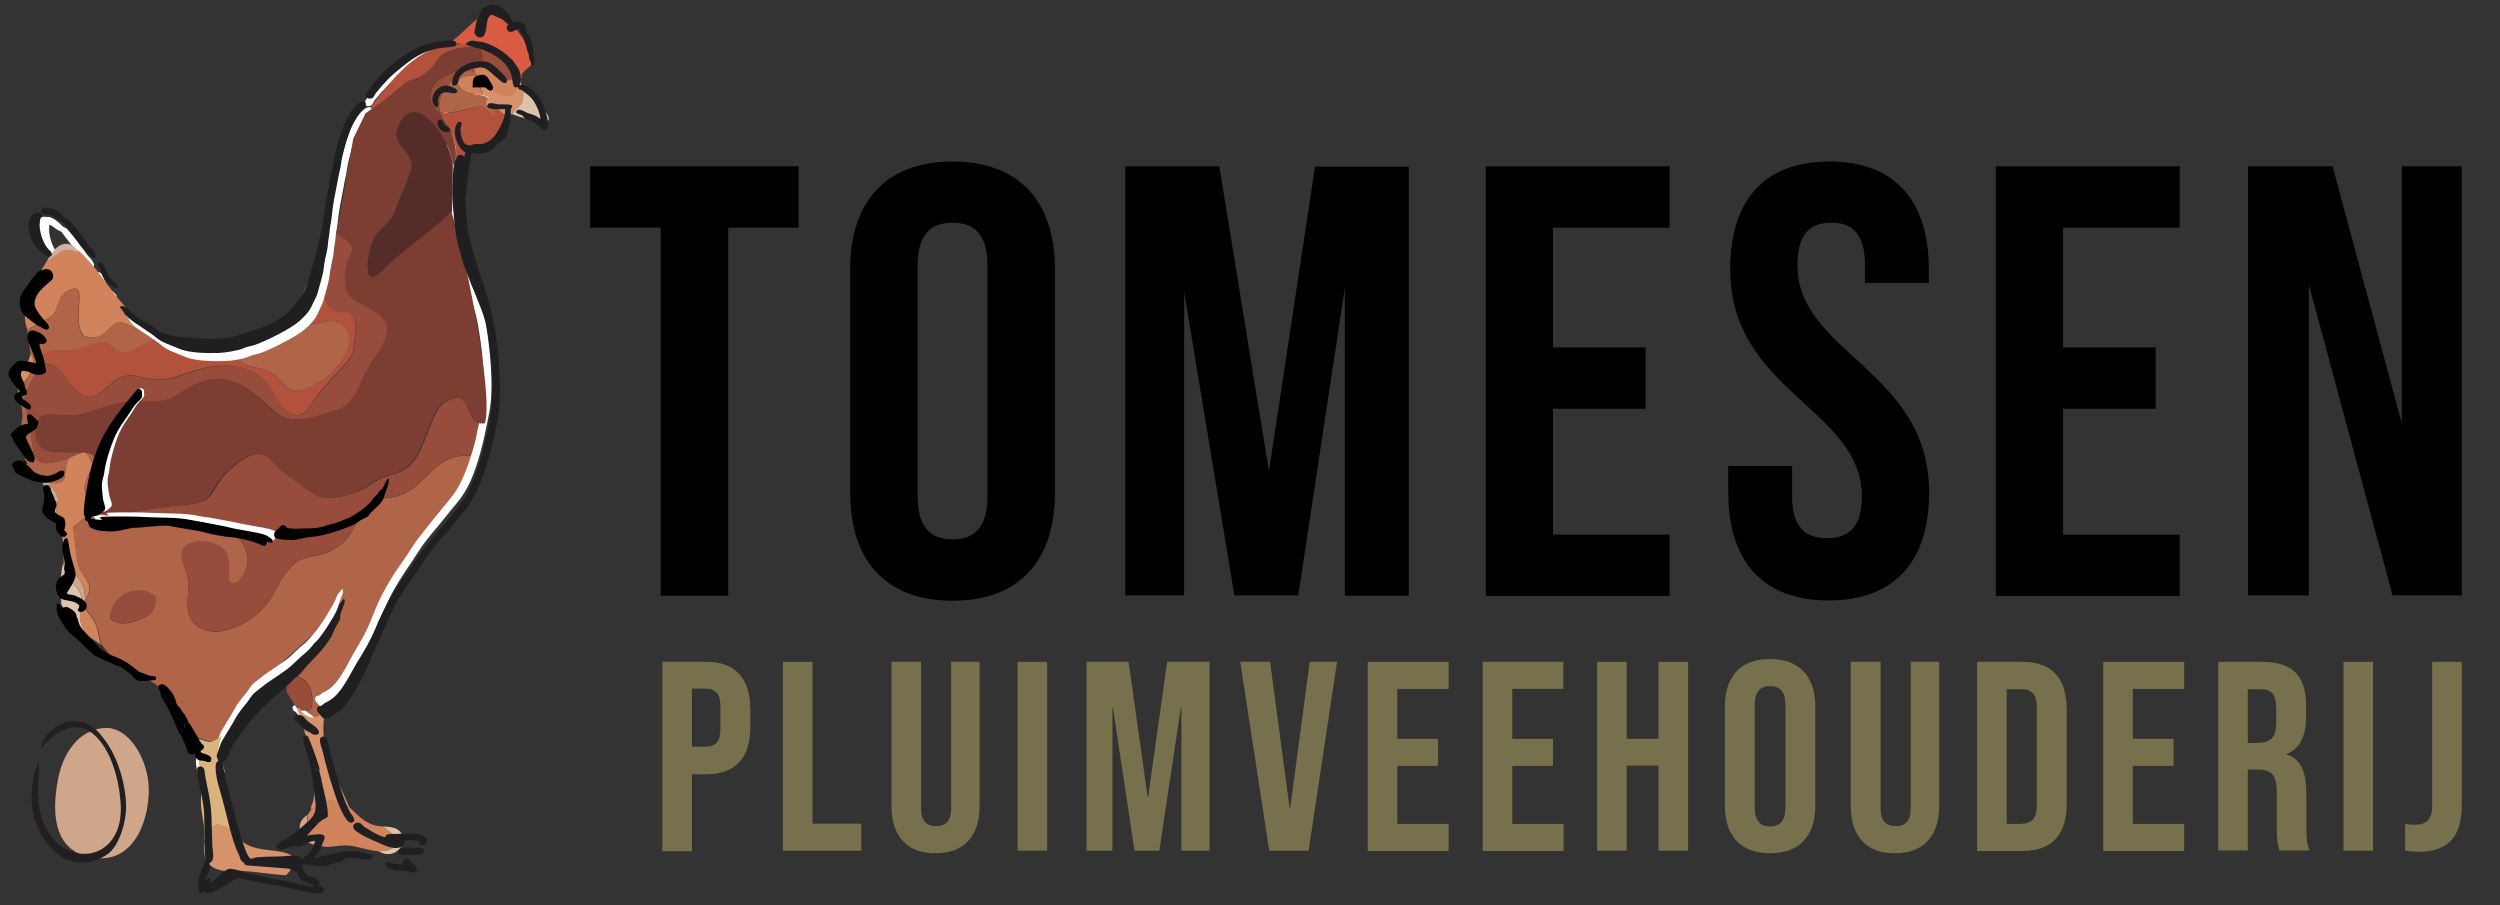 <?xml version="1.0" encoding="utf-8"?>
<!-- Generator: Adobe Illustrator 27.0.0, SVG Export Plug-In . SVG Version: 6.00 Build 0)  -->
<svg version="1.1" id="Layer_1" xmlns="http://www.w3.org/2000/svg" xmlns:xlink="http://www.w3.org/1999/xlink" x="0px" y="0px"
	 viewBox="0 0 896 324.5" style="enable-background:new 0 0 896 324.5;" xml:space="preserve">
<rect x="0" y="0" width="896" height="324.5" fill="#333333" stroke="none"/>
<style type="text/css">
	.st0{fill-rule:evenodd;clip-rule:evenodd;fill:#B06549;}
	.st1{fill-rule:evenodd;clip-rule:evenodd;fill:#984D3C;}
	.st2{fill-rule:evenodd;clip-rule:evenodd;fill:#FFFFFF;}
	.st3{fill-rule:evenodd;clip-rule:evenodd;fill:#B2523D;}
	.st4{fill-rule:evenodd;clip-rule:evenodd;fill:#562C2B;}
	.st5{fill-rule:evenodd;clip-rule:evenodd;fill:#D1835B;}
	.st6{fill-rule:evenodd;clip-rule:evenodd;fill:#D5926B;}
	.st7{fill-rule:evenodd;clip-rule:evenodd;fill:#DAB47C;}
	.st8{fill-rule:evenodd;clip-rule:evenodd;fill:#D85B42;}
	.st9{fill-rule:evenodd;clip-rule:evenodd;fill:#DDC3AE;}
	.st10{fill-rule:evenodd;clip-rule:evenodd;fill:#D0A68A;}
	.st11{fill-rule:evenodd;clip-rule:evenodd;fill:#CFB1A8;}
	.st12{fill-rule:evenodd;clip-rule:evenodd;fill:#7C3D32;}
	.st13{fill-rule:evenodd;clip-rule:evenodd;fill:#1F1F21;}
	.st14{fill-rule:evenodd;clip-rule:evenodd;}
	.st15{fill-rule:evenodd;clip-rule:evenodd;fill:#231F20;}
	.st16{fill:none;}
	.st17{enable-background:new    ;}
	.st18{fill:#76704C;}
</style>
<g>
	<path class="st0" d="M56,214.1c-0.8,3.1,0.1,5.7-5.7,7.9c-3.9,1.4-7.3,2.5-10.8-0.2C39.6,213.5,49.3,208.4,56,214.1L56,214.1z
		 M170.6,163.5c-15.1-1.8-16.4,9.7-26.8,13.9c-4.4,1.8-8.5,0.2-12.4,4.1c-3.9,3.8-3.7,8.9-8.5,13c-11.3,9.6-14.9-1.6-25.1,18.7
		c-4,8.1-19,17.4-27.2,11.1c-5-3.8-3-9.8-3-15c0-4.2-4.1-10-1.7-12.9c3-3.7,11.6-2.6,14.5,0.8c3,3.5,0.2,10.2,2.3,11.8
		c3.2,2.4,13.7-12.8-4.3-20.9c-12.6-5.6-20.1,0.1-34-3.7c-5.2,0.5-11.3,1-9.9-7c1.4-8.1,3-7-1-14.4l-3.1-1.2
		c4.2,6.7,3.1,3.6,0.6,10.1c-2.3,5.9,1.6,7.2,1.6,12.1l-6.4,5c0,0.5,1.7,13.7,1.9,14.1c1.8,4.1,6.3,6.3,2.5,11.8l0.1,1.1
		c0,3.8,1.6,3.5,3.4,7.1c1.3,2.5,1.4,5.1,2.3,7.9c7.1,9.6,11.6,8.4,19.5,14.4c7.8,5.9,9.2,12.1,14.8,18.9c5,1.5,4.3,2.4,9.1-0.8
		c1.5-3.6,3.7-8.4,7-12.5c5.5-6.8,30.2-26.4,35.8-34.6c3.7-1.6-16,28.9-16.5,26.1c5.4,0.6,6.8,7.3,5.3,12l-3.5,0.2
		c3.3,3.7,5.1,2.6,8.7,0.4c4.6-5,11.7-15.9,14.8-22c4.2-8.4,6.4-18.3,10.4-25.8C150,191.9,165,181.2,170.6,163.5L170.6,163.5z"/>
	<path class="st1" d="M174,151.7l-3.4,11.7c-15.1-1.8-16.4,9.7-26.8,13.9c-4.4,1.8-8.5,0.2-12.4,4.1c-3.9,3.8-3.7,8.9-8.5,13
		c-11.3,9.6-14.9-1.6-25.1,18.7c-4,8.1-19,17.4-27.2,11.1c-5-3.8-3-9.8-3-15c0-4.2-4.1-10-1.7-12.9c3-3.7,11.6-2.6,14.5,0.8
		c3,3.5,0.2,10.2,2.3,11.8c3.2,2.4,13.7-12.8-4.3-20.9c-12.6-5.6-20.1,0.1-34-3.7c5.3-1.5,15.4-2.8,21.2-3.3
		c12.9-1.1,8.9-4.9,16.1-11.9c5.2-5,11.7-10.1,17.3-2.4c1.1,1.6,14.3,11.1,15.3,11.3c5.4,1.4,14-1.1,18.4-4.2
		c7.8-5.6,11.9-2.1,17-10.6c3.6-5.9,5.4-16.5,10.1-19.2C170.3,137.8,165.5,153.1,174,151.7L174,151.7z"/>
	<path class="st2" d="M120.2,215c0.2-0.6,0.7-1.8,1-2.2c0.4-0.5,0.4-0.3,0.8-0.9c0.4-0.6,0.2-0.6,0.8-0.7c0.2,0.4,0.2,1,0,1.5
		c-0.3,1.2-1,2.5-1.3,3.6c-0.4,1.3,0.2,1.4-0.5,2.7c-0.5,0.9-1.9,3.2-2.2,4.2c-0.2,0.8-0.7,1.6-1.1,2.2c-2.4,3.8-5.6,7-8.9,10.3
		c-1.5,1.6-5,5.3-6.3,6.4l-6.8,5.9c-0.3,0.4-0.3,0.5-0.8,0.9c-0.9,0.7-1.6,1.3-2.4,2.2c-3.1,3.3-5.9,6.9-8.5,10.7
		c-3.5,5.1-2.1,6.5-4.8,8c0.6,2.9,0.3,3.1,1.3,6.8l-8.5,6c-0.4-2.2-2.2-8.7-1.7-10.7c0.5-0.5,1.3-0.8,2.1-0.1c0.5,0.4,0.5,1.1,0.6,2
		c0.2,1.7,0.5,2.8,0.8,4.4l5.6,4.8c-0.9-3.3-2.2-6.9-2.4-10.5c-0.2-3.4,0.8-2.6,0.9-3.3c-0.2-1.1-0.9-1-0.3-2.5
		c0.6-1.6,1-3.4,1.8-4.8l3.7-6.1c1.1-1.9,1.2-2.3,2.5-4.1c0.6-0.9,1.5-1.9,2.2-2.8c1.3-1.4,1.7-2.9,3.6-4.4l3.6-2.8
		c1.2-0.9,2.4-1.6,3.8-2.6c3.9-2.8,3.6-2.2,7.2-5.7c1-1,2.3-2.1,3.4-3c1.2-1.1,2.2-2.3,3.1-3.4C114.3,225.3,119.3,217.2,120.2,215
		L120.2,215z"/>
	<path class="st2" d="M178.3,34.3c0,1.2-0.3,0.3-0.4,1.3c-0.2,1,0.2,2.7-0.5,5.7c-1,4-0.3,3.7-3.3,6.3c-0.8,0.7-0.6-0.1-1.1,0.8
		c-1.1,1.8-2.3,2.5-4.7,2.9c-1.6,0.2-2,0.3-3.4-0.2c-0.2,0.2-0.5,0.3-0.7,0.4c0,1.4-0.4,2.4-0.6,3.8c-0.4,2.6-1.2,10-1.1,12.3
		c0.2,2.8,0.4,5.2,0.6,7.9c0.2,2.1,0.7,5.6,1.4,7.3c0.4,1,0.6,2.3,0.9,3.3c0.9,2.9,2.4,7.6,3.3,9.8c0.4,1.1,0.8,2.1,1.1,3.2
		c0.7,2.2,1.6,4.2,2.1,6.6c0.2,0.7,0.3,1,0.4,1.7c0.2,0.7,0.3,1.2,0.4,1.8c0.4,2.4,1.1,4.6,1.5,7c1.5,9.5,2.9,22.9,1.1,32
		c-1.1,5.5-1.8,9.3-3.3,14.6c-1.9,6.7-4.1,12.7-8.6,17.9c-2.6,3-5.2,6.6-7.9,9.6l-2.9,3.6c-1.6,2-4.6,6.9-6.2,9.2
		c-0.7,1-1.2,1.7-1.8,2.7c-2.7,4.2-4.3,6.8-6.3,11.4c-0.9,2.1-1.8,4.1-2.6,6.2c-1.7,4.3-3.5,8.1-5.2,12.6c-1.7,4.3-3.8,7.8-6.2,11.5
		c-0.5,0.8-1.2,1.8-1.8,2.5c-1.5,1.6-1.6,1.2-2.6,1.8c-0.4,0.3-0.6,0.6-1.2,0.9c-1.4,0.9-3.1,1.9-4.3,0.1c-0.7-1-1.7-1.4-1.4-2.7
		c0.2-0.8,0.6-0.6,1.3-0.8c0.5-0.2,0.8-0.6,1.3-1c0.6-0.3,0.9-0.4,1.4-0.7c4.5-2.4,7.7-10,10.1-14.1c2.3-3.8,4.4-7.4,6-11.6
		c2.7-7,5-11.4,9-17.5c1.2-1.8,2.3-3.2,3.6-5.2c0.5-0.8,1.1-1.7,1.7-2.6c0.7-1,1.1-1.8,1.8-2.7c3.5-4.6,7.9-10,11.7-14.6
		c1.4-1.7,2.4-3.1,3.6-5.2c2.6-4.8,4.5-10.9,5.9-16.2c0.4-1.4,0.4-2.5,0.8-3.9c1.6-7.3,1.9-8.1,2.1-15.9c0.2-5.8-0.3-7.4-0.6-12.1
		l-0.5-3.9c-1.6-10.7-2.1-11.6-5.7-20.2c-2-4.6-4.1-9.3-5.5-14.1c-1.8-6.1-1.7-5.5-2.6-12.5c-0.9-6.8-1.1-9.2-0.8-16.2
		c0.1-3.2,0.3-5,1.8-7.2c1.4-0.2,1.3-0.1,2.2,0.5l0.4-1.5c-0.6-0.3-1.1-0.8-1.5-1.2c-0.1-0.1-0.2-0.2-0.2-0.3
		c-0.2-0.2-0.4-0.5-0.5-0.7c-0.6-0.8-1-1.9-1.3-3c-0.3-1-0.4-2.6-0.2-3.8c0.1-0.4,0.5-1.2,0.7-1.5c0.4-0.5,0.8-0.6,1.4-0.2
		c0.5,0.7-0.6,1.5,0,4.3c0.2,1,1,3.2,1.8,3.5c0.2,0.1,0.2,0.1,0.4,0.2c1.7,0.4,1.6,0.2,2.1-0.1c0.8-0.4,2,0,3.1-0.2
		c3.9-0.7,5.5-3.7,6.9-6.8c0.6-1.3,1.5-3.9,1.3-5.7c-0.9-0.1-5,0.5-6.4-0.8c0.2-2.1,1.9-1.2,4.1-0.9C174.8,34,177.6,33.7,178.3,34.3
		L178.3,34.3z"/>
	<path class="st2" d="M162.8,19.2c-3,0.8-5.6,0.2-10.1,1.9c-4.4,1.6-7.8,4.5-11.3,7.4c-2.4,2-3,2.8-4.8,4.7l-2.1,2.5
		c-1.2,1.5-0.9,2.5-2.8,2.3c-0.6,0-1.1-0.6-1-1.2c0-0.5,2-3.4,2.4-3.9c1.1-1.4,2-2.2,3-3.3c0.4-0.4,0.4-0.4,0.7-0.8
		c0.4-0.5,0.4-0.5,0.8-0.9c4.1-3.6,8.1-6.7,13.3-8.9c2.5-1,7.6-1.9,10.7-1.8c0.3,0,1.1,0.4,1.2,0.5C163.2,18.3,163,18.5,162.8,19.2
		L162.8,19.2z"/>
	<path class="st2" d="M16.1,77.7c1.9,0.1,2.7,0.3,4.1,1.4c1.5,1.1,2.1,2,2.5,2.2c1.7,0.9,0.8,0.2,2.5,2.1c1.8,2,3.5,4.3,5.1,6.5
		c0.4,0.6,0.4,0.8,0.9,1.4c0.7,0.8,1.5,1.6,2.1,2.5c0.9,1.5,0.3,2.8-1.2,1.5c-0.9-0.8-1.7-1.4-2.4-2.3c-0.7-0.8-1.5-1.5-2.1-2.5
		c-0.4-0.6-0.5-0.8-1-1.4l-3-3.9c-3.2-4.1,0-0.8-3.7-3.3c-0.5-0.3-0.8-0.6-1.4-1c-1.4-0.8-2.7-0.5-3.8-1
		C13.6,79.3,14.2,77.5,16.1,77.7L16.1,77.7z"/>
	<path class="st2" d="M18.4,78.5c-0.5,1.8-0.8,1.3-0.8,4.1c0.1,2.8,1.6,7.2,3.7,8.8c1.3,1.1,0.9,3.7-2.6,0.9
		c-0.5-0.4-0.8-0.8-1.2-1.1c-0.5-0.5-0.7-0.6-1.2-1.2c-0.3-0.3-0.6-0.9-0.9-1.4c-0.4-0.5-0.6-1-0.9-1.6c-0.9-1.8-1.4-6.2,0.1-8
		c0.4-0.5,1.7-1.3,2.5-1.2C17.9,77.7,18.2,78.1,18.4,78.5L18.4,78.5z"/>
	<path class="st2" d="M105,254.3c-0.6-1.6,0.8-1.7,2-1.5c1.3,0.2,1.6,0.9,2.2,1.6c1.3,1.4,3.4,2.2,4.4,3.8c0.9,1.5-0.8,1.9-1.9,1.5
		c-0.5-0.2-0.6-0.4-1.3-0.8c-1.5-0.6-2.6-1.3-3.5-2.6c-0.3-0.5-0.5-0.7-0.9-1.1C105.4,254.7,105.2,254.9,105,254.3L105,254.3z"/>
	<path class="st2" d="M34.6,97.5c3-0.3,2.1,3.7,5.3,6.6c0.4,0.3,2.2,1.6,1.9,2.2c-0.4,0.7-2.5-0.6-2.8-0.8c-1.8-1-2.9-3-3.4-4.9
		C34.9,97.9,34.2,99.1,34.6,97.5L34.6,97.5z"/>
	<path class="st1" d="M33.4,163l-3.1-1.2l-5.7,2.5c-13.7,4.4-12.2,0.4-13.8-10.9c-0.5-3.3-2.6-8.1-2-10.9c0.5-2.5,3.3-7.2,4.4-10.3
		c8.4-5.8,9.4,6,17,9.6c6.6,3.1,9.6-9.3,19.2-6.9c12.5,3.1,13.1-0.6,24.7-3.1c8.1-1.7,18.3-0.5,22.8,7.3c3.6,6.1,9.4,15.3,15.2,5.3
		c4-6.9,13.9-14.2,14.6-18.9c2.6-18.7-2.4-10.8-7.8-14.9c-5.5-4.2-2.3-22.5-2.2-29.2c19,6.6,5.1,8.9,7.8,22.4
		c1.5,7.1,19.7,6.7,13.3,19.6c-2.5,4.9-5.3,7-7.8,13.3c-1.6,3.9-3.7,8.7-8.1,10.1c-7.9,2.5-16.6,6.6-23.7,0.4
		c-8.7-7.6-15.8-15.3-28.9-8.8c-5.5,2.7-6.5,5.4-13.3,5.6c-7.3,0.2-8.6-0.7-16.1,1.4c-5.6,1.6-9.6,3.8-15.6,3.6
		c-4.1-0.1-9.7-1.8-10.7,3.2C10.4,166.7,25.9,160,33.4,163L33.4,163z"/>
	<path class="st3" d="M116.6,81.3c-0.1,6.7-3.3,25,2.2,29.2c5.3,4.1,10.4-3.8,7.8,14.9c-0.7,4.6-10.6,11.9-14.6,18.9
		c-5.8,10.1-11.6,0.9-15.2-5.3c-4.5-7.7-14.8-9-22.8-7.3c-11.6,2.4-12.2,6.2-24.7,3.1c-9.6-2.4-12.6,10.1-19.2,6.9
		c-7.6-3.6-8.5-15.4-17-9.6c1.2-4.7,1.7-6.7,7.2-6.6c9,0.1,6.2-0.4,13.4-2.4c7.7-2.2,5.4,3.4,11.5,3.1c2.3-0.1,6.7-3.8,10.6-5
		l15.7,1.2c5.7,0.9,7.9,0.7,12.1,4.9c4.7,4.8,5.5,3.5,11.3,5.2c8.2,2.5,6.4,13.1,20.6,3.8c6.3-4.1,15.1-15.3,6-20.7
		c-5.1-3-19,7.6-14.7-6.2c0.4-2.1,5-10.4,6.3-14.7c1.9-6.4,2.2-13,3.7-18.1L116.6,81.3L116.6,81.3z"/>
	<path class="st4" d="M162.3,59.5L162,76.1c-7.9,7.3-17.4,13.4-24.7,20.9c-6.9,6.9-5.5-3.3-4.6-7.2c2.1-8.9,7-7.7,9.2-14.4
		c1.1-3.3,5.9-13.8,5.9-15.6c-0.1-6.1-7.4-7.4-5.1-13.7C147.9,30.8,161.6,49.5,162.3,59.5L162.3,59.5z"/>
	<path class="st0" d="M71.6,122.4c4.4-2.5,14,1,21.2-2.4c6.8-3.2,9-7.6,14-10.6c-4.2,13.8,9.6,3.2,14.7,6.2c9.1,5.4,0.3,16.5-6,20.7
		c-14.2,9.3-12.4-1.4-20.6-3.8c-5.8-1.8-6.6-0.4-11.3-5.2C79.5,123.1,77.3,123.3,71.6,122.4L71.6,122.4z"/>
	<path class="st5" d="M28.3,89.9c5.2,4.9,8.4,9.7,12.7,15.4c4.5,5.9,10,10.4,13.6,15c-4.7-1-9.5-5.5-12.4-4.6c-3.9,1.1-4.5,7-12,4.7
		c-5.4-5.8,2.6-20.5-5.9-16.2c-3.6,1.8-3.1,6.2-5.4,8.7c-1,1.1-7.2,4-9.1,5.3C6.6,109.8,13,99.9,17.1,93
		C21.9,90,21.8,87.7,28.3,89.9L28.3,89.9z"/>
	<path class="st0" d="M54.6,120.3c2.1-0.1,0.8-0.3,1.3,1c-3.9,1.2-8.2,4.9-10.6,5c-6.1,0.3-3.8-5.2-11.5-3.1
		c-7.3,2-4.5,2.5-13.4,2.4c-5.5,0-6,2-7.2,6.6c-1.1,3.1-3.9,7.8-4.4,10.3c-0.6,2.8,1.6,7.6,2,10.9c1.6,11.2,0.2,15.3,13.8,10.9
		c-3,5.8,1.4,9.5-7.1,9l-2.8-1c-6.2-4.4-5.8-8-7.2-15.1c-0.7-3.7,0.7-5.7,0.5-9.1c-0.2-2.9-1.3-6-1.8-8.9c3.4-2.7,7.7-8,4.8-12.3
		l-1.3-8.7c2-1.2,8.2-4.2,9.1-5.3c2.3-2.5,1.8-6.9,5.4-8.7c8.5-4.3,0.4,10.4,5.9,16.2c7.5,2.3,8.1-3.6,12-4.7
		C45.1,114.8,49.9,119.3,54.6,120.3L54.6,120.3z"/>
	<path class="st3" d="M171.9,18.4c-6.8-2-10.8-0.7-15.4,4.5c-6.5,7.2-7.1,3.5-12.4,8.2c-4,3.5-5.5,6.9-10.4,10.1
		c-2.9,1.9-4.3,1.7-7,3.1c-2.4,1.2-0.6,3.7-2.6,5.3c11.5-13.4,21.5-33.2,39.1-33.6C168,15.1,168.6,14,171.9,18.4L171.9,18.4z"/>
	<path class="st5" d="M125.1,289.2c3.9,3.7,6.6,7,12.6,7c1.7,1.9,4.3,2.6,4.2,5.2c-0.1,3.4-3.6,3.6-6.1,3.7c-3.1-0.2-6-1.2-9-1.8
		c-4.6-0.8-6,0.3-10.1,0.2l-2.7-0.4c-3.7-5.5-4.4-3.1-3.7-11.1l1.2-1.8C116.6,286.3,119.3,285.6,125.1,289.2L125.1,289.2z"/>
	<path class="st6" d="M83.1,297.3c3.7,5.6,6.9,6.7,13.5,7.4c7.3,0.8,12.7,2.1,5.9,9c-7.9-0.5-13.6-2-21.7-1.5
		c-6.9-0.9-8.3-4.5-7.4-11.2C76.2,295.8,76.7,293.6,83.1,297.3L83.1,297.3z"/>
	<path class="st5" d="M30.5,214.9c-0.1-3.3-0.3-5.2-2.6-7.7c-2.2-2.3-2.8-4.4-5.1-5.5c-0.1-10.2,0-7.3-2.8-16.1
		c0.2-7.5,2.7-6-2.4-12.4c8.4,0.5,4.1-3.2,7.1-9l5.7-2.5c4.2,6.7,3.1,3.6,0.6,10.1c-2.3,5.9,1.6,7.2,1.6,12.1l-6.4,5
		c0,0.5,1.7,13.7,1.9,14.1C29.8,207.2,34.3,209.4,30.5,214.9L30.5,214.9z"/>
	<path class="st7" d="M80.8,283.4l2.2,14c-6.3-3.7-6.9-1.6-9.8,3.8c0.6-6.9-1.9-10.1-1-17.1l0-2.3l-1.8-17.3c5,1.5,4.3,2.4,9.1-0.8
		C77.2,269.7,78,277.5,80.8,283.4L80.8,283.4z"/>
	<path class="st8" d="M190.2,23.6c-7.8,5.7,1.8,4.1-6.1,4.1c2.9-7.2-16.3-13.4-23.6-12c5.8-3.1,12.8-14.2,18.2-10.9
		C184,7.9,191.6,17.5,190.2,23.6L190.2,23.6z"/>
	<path class="st6" d="M107.8,254.7c3.3,3.7,5.1,2.6,8.7,0.4c-2.7,12.8,4,23,8.7,34.2c-5.8-3.6-8.4-2.9-13.7,0.9l0-1.2
		c3.8-6.7-2.2-28.1-5.2-35.3C107.8,254.3,106.9,253.1,107.8,254.7L107.8,254.7z"/>
	<path class="st3" d="M182.4,40.5l-1.2,4.2c-1.8,5.2-13.3,9.6-17.9,13.6c1-6.2-1.6-12.4-5.4-17.3l-0.3-0.6c3,0.6,8.1-0.7,11.1-1.5
		C174.8,37.2,178.1,37.4,182.4,40.5L182.4,40.5z"/>
	<path class="st0" d="M173.1,27.2c-4,0.3-7.1-1-9.2,2.2c1,3.8,5.7,4.3,9.4,4.9c3.3,1.2,3.9,4.1,4.2,7.4c-4.3-3.1-2.8-4.5-8.8-2.9
		c-3.1,0.8-8.1,2.1-11.1,1.5c-0.9-5.8,1.5-7.3,4.4-11.9C164.5,24.3,169.7,24.7,173.1,27.2L173.1,27.2z"/>
	<path class="st1" d="M50.3,221.9c-3.9,1.4-7.3,2.5-10.8-0.2c0-8.2,9.7-13.4,16.5-7.7C55.2,217.2,56.1,219.8,50.3,221.9L50.3,221.9z
		"/>
	<path class="st6" d="M187.6,32.7c-0.1,5.7-1.1,4.5-4.1,8.2c-4.9,1-2.4-2.2-9.2-3.2c-0.3-3.3,2.4-2.2-0.9-3.5
		c-1.8-4.2-2.3-2.7,0.3-6.3c1.1,2.8,11.6,9.9,12.3-0.5L187.6,32.7L187.6,32.7z"/>
	<path class="st9" d="M29.4,216.1c-1,6.3-1.2,5.2,1,11c-3.4-1.2-7.6-5.4-8.2-9c-0.6-3.4-0.7-13.5,0.5-16.4
		C23.5,210.2,29.2,208.5,29.4,216.1L29.4,216.1z"/>
	<path class="st1" d="M107.8,254.7c-0.9-1.6,0.1-0.4-1.5-1l-3.6-5.7c-0.1-3.2,0.2-4.2,3.3-5.4c5.4,0.6,6.8,7.3,5.3,12L107.8,254.7
		L107.8,254.7z"/>
	<path class="st1" d="M183.2,29.2l-10-2c-3.5-2.5-8.6-2.9-11.2,1.2c-2.9,4.6-5.3,6.1-4.4,11.9l0.3,0.6c-6-3.8-4-11.2,1-13.4
		c2.7-1.2,5.2-2.6,8.1-2.7c4.3-0.2,3.6-3.2,4-8.2C178.1,18.3,186.1,26.3,183.2,29.2L183.2,29.2z"/>
	<path class="st5" d="M36.2,231.1l-5.8-4c-2.3-5.8-2.1-4.7-1-11h1.2c0,3.8,1.6,3.5,3.4,7.1C35.2,225.7,35.3,228.2,36.2,231.1
		L36.2,231.1z"/>
	<path class="st5" d="M173.3,34.3c-3.7-0.6-8.4-1.1-9.4-4.9c2.2-3.2,5.3-1.9,9.2-2.2l0.1-0.1c1,0.2,0.7-0.1,0.4,0.9
		C171,31.6,171.6,30.1,173.3,34.3L173.3,34.3z"/>
	<path class="st5" d="M185.9,27.6c-0.2,14.5-15,2.6-16.5-4.1c7.9,0,10.3,9.7,16.9,2.9L185.9,27.6L185.9,27.6z"/>
	<path class="st10" d="M17.6,173.2c5.1,6.4,2.6,4.9,2.4,12.4c-2.3-1.9-2.6-2.9-3-5.9c-0.5-4.5-0.4-3.6-2.2-7.6L17.6,173.2
		L17.6,173.2z"/>
	<path class="st9" d="M135.7,305.1c2.6-0.1,6.1-0.3,6.1-3.7c0.1-2.6-2.5-3.3-4.2-5.2c4.2,0.3,6.3,0.8,7.2,5.2
		C143.4,305.4,139.8,307.5,135.7,305.1L135.7,305.1z"/>
	<path class="st10" d="M30.5,214.9l0.1,1.1h-1.2c-0.2-7.5-6-5.9-6.6-14.4c2.3,1.2,2.9,3.3,5.1,5.5C30.2,209.7,30.3,211.6,30.5,214.9
		L30.5,214.9z"/>
	<path class="st6" d="M6.2,139.1c0-6.3,3.3-6.3,4.8-12.3C13.9,131.1,9.6,136.4,6.2,139.1L6.2,139.1z"/>
	<path class="st10" d="M113.9,303.1c-2.7-0.6-4.3-1.5-6.2-3.5c-0.7-3.6-0.5-5.5,2.5-7.6C109.4,300,110.2,297.7,113.9,303.1
		L113.9,303.1z"/>
	<path class="st11" d="M28.3,90.4c-6.6-2.2-6.4,0.1-11.3,3.1C19.1,88.4,24.2,84.3,28.3,90.4L28.3,90.4z"/>
	<path class="st9" d="M183.5,40.9c3-3.8,4-2.5,4.1-8.2C202.4,44.6,197.8,46.1,183.5,40.9L183.5,40.9z"/>
	<path class="st2" d="M45.7,112.6c2,0.1,2.7,1.6,4.1,2.7c0.4,0.3,0.7,0.7,1.3,1.1c2.4,1.6,4.5,2.5,7,4.4c0.5,0.3,0.7,0.8,1.2,1.1
		L63,123c4.1,1.4,19.4,1.8,23.4,0.4c6.9-2.3,15.5-4.2,20.4-10.3c1.7-2.1,3-3.4,4.4-6c1.2-2.2,2.6-8.7,3.8-12.3
		c0.5-1.6,0.7-2.7,1.1-4.5c0.6-2.9,1.4-5.7,1.9-8.9c0.5-3.2,0.6-6.2,1.4-9.3c0.3-1.3,0.6-3.2,0.8-4.6c0.3-1.7,0.6-3,1-4.7
		c0.3-1.4,0.5-3,0.8-4.6c1.2-5.6,4.4-16.9,9.4-19.6c0.7-0.4,1.7-0.3,1.8,0.6c0.2,1.7-0.8,1.3-2.2,3.2c-3.1,4-4.9,10.5-6.1,15.4
		c-0.4,1.5-0.5,3-0.8,4.6c-0.3,1.4-0.7,2.9-0.9,4.4c-1.1,5.8-1.7,8.2-2.3,14.1c-0.2,1.7-0.6,3.1-0.7,4.8c-0.1,1.7-0.5,2.7-0.6,4.6
		c-0.1,1.6-0.6,3.2-0.9,4.8c-0.3,1.5-0.5,2.9-0.7,4.6c-0.1,0.9-1.9,7.5-2.2,8.4c-0.4,1.2-1.2,2.6-1.7,3.8c-1.2,2.7-2.4,3.9-4.6,5.9
		c-3.1,2.8-12.3,7.4-16.6,8.9c-0.8,0.2-1.3,0.3-2.1,0.5c-0.4,0.1-1.4,0.5-1.9,0.7c-1.9,0.8-6.1,1.5-8.4,1.5
		c-3.7,0.1-10.5,0.1-14.1-1.5c-2.8-1.2-6.6-2.3-8.8-4.4c-0.4-0.4-1-0.8-1.5-1.1c-1.5-1-3.5-2.5-4.7-3.2c-0.6-0.4-1-0.6-1.6-1.1
		c-1-0.7-2.1-1.6-2.8-2.4c-0.5-0.6-0.5-0.9-1-1.6C45.6,113.8,44.5,112.5,45.7,112.6L45.7,112.6z"/>
	<path class="st12" d="M172.3,17l0.6,3.4c-0.4,5-1.6,4.1-6,4.3c-2.9,0.2-5.5,1.5-8.1,2.7c-5,2.2-7,9.6-1,13.4
		c3.8,4.9,6.4,11.1,5.4,17.3l-0.9,1.3c-0.7-9.9-14.4-28.7-19.8-13.4c-2.2,6.2,5.1,7.6,5.1,13.7c0,1.8-4.8,12.3-5.9,15.6
		c-2.2,6.7-7.1,5.5-9.2,14.4c-0.9,3.9-2.2,14.2,4.6,7.2c7.3-7.4,16.9-13.5,24.7-20.9c4.4,12.5,15.2,64.8,12,75.7
		c-8.5,1.4-3.7-13.9-14.4-7.7c-4.6,2.7-6.5,13.4-10.1,19.2c-5.1,8.4-9.3,4.9-17,10.6c-4.4,3.2-13.1,5.6-18.4,4.2
		c-0.9-0.2-14.1-9.7-15.3-11.3c-5.5-7.7-12.1-2.6-17.3,2.4c-7.3,7-3.2,10.8-16.1,11.9c-5.8,0.5-15.9,1.8-21.2,3.3
		c-5.2,0.5-11.3,1-9.9-7c1.4-8.1,3-7-1-14.4c-7.5-3-23,3.7-20-10.9c1-5,6.6-3.3,10.7-3.2c6,0.2,10-2,15.6-3.6
		c7.5-2.1,8.8-1.2,16.1-1.4c6.8-0.2,7.9-2.9,13.3-5.6c13.2-6.6,20.3,1.2,28.9,8.8c7.1,6.2,15.8,2.1,23.7-0.4
		c4.4-1.4,6.5-6.3,8.1-10.1c2.6-6.3,5.4-8.4,7.8-13.3c6.5-12.8-11.8-12.4-13.3-19.6c-2.8-13.5,8.5-13.1-3.6-19.8l1.2-5.6l5-28.5
		l4.4-9.1c4.9-3.3,8.5-6,12.5-9.5c5.3-4.7,6-0.9,12.4-8.2C158.1,16.4,169.8,16.5,172.3,17L172.3,17z"/>
	<path class="st2" d="M34.8,184.1c0.9,0.6,3,0.7,4.2,0.7c-0.2-0.5-0.5-0.2-0.8-0.7c0.3-0.4,0.1-0.3,1.7-0.4
		c2.8-0.1,11.5-0.1,14.3,0.1c5.2,0.3,11.8,0,16.9,1.1c1.2,0.3,2.6,0.4,4,0.6c3.9,0.8,7.3,1.2,11.4,2.2c1.3,0.3,2.5,0.4,3.8,0.7
		c1.4,0.3,2.4,0.4,3.9,0.7c3,0.6,4.4,0.9,6.4,2.6l-0.1,1c-1.1,0-1.2-0.2-1.9-0.5c-0.1,2.2-1.1,1.7-2.8,1c-2.6-1.1-5.4-1.7-8.2-2.1
		c-1.6-0.3-3.2-0.3-4.8-0.5c-3-0.4-5.8-1-8.5-1.8l-9-1.5c-4.1-0.9-4.1-0.4-8.7-0.2c-1.3,0.1-2.8,0.3-4.3,0.4
		c-3.2,0.2-0.8-0.3-4.3,0.5c-3.5,0.8-4.6,1.1-8.7,0.7c-1.4-0.1-3.1-0.5-4.1-1.1c-0.7-0.4-0.8-0.7-1-1.5c-0.2-0.9-0.5-0.7-1.2-1.2
		c-0.2-1.1,0.3-0.4-0.3-1.3c-1-1.5,0.8-11.6,1-13.2c0.7-4.6,2.1-8.9,3.7-12.9c2.4-5.7,7.5-12.3,11.5-17.1c0.5-0.6,1.2-1.9,2.3-1
		c0.5,0.4,0.5,0.6,0.4,1.2c0,0.6,0.3,1.1-0.1,1.7c-0.6,0.9-1.9,1.6-3.6,4.5c-1.1,1.9-2.2,3.3-3.3,5c-0.5,0.8-1,1.7-1.5,2.7
		c-1.4,2.6-3.5,9.8-3.8,12.9c-0.2,2.8-1.1,3.7-0.6,7.1c0.2,1.1,0.3,2.5,0.6,3.5c0.2,0.9,1,2.4,0.7,3.3c-0.1,0.4-1.7,1.7-2.1,1.9
		C36.9,183.6,35.6,183.4,34.8,184.1L34.8,184.1z"/>
	<path class="st13" d="M120.8,218.5c0.2-0.6,0.7-1.8,1-2.2c0.4-0.5,0.4-0.3,0.8-0.9c0.4-0.6,0.2-0.6,0.8-0.7c0.2,0.4,0.2,1,0,1.5
		c-0.3,1.2-1,2.5-1.3,3.6c-0.4,1.3,0.2,1.4-0.5,2.7c-0.5,0.9-1.9,3.2-2.2,4.2c-0.2,0.8-0.7,1.6-1.1,2.2c-2.4,3.8-5.6,7-8.9,10.3
		c-1.5,1.6-5,5.3-6.3,6.4l-6.8,5.9c-0.3,0.4-0.3,0.5-0.8,0.9c-0.9,0.7-1.6,1.3-2.4,2.2c-3.1,3.3-5.9,6.9-8.5,10.7
		c-3.5,5.1-2.1,6.5-4.8,8c0.6,2.9,0.3,3.1,1.3,6.8c1.9,7.1,4.6,19,7.2,25.4c1.4,3.4,2.2,2,3.5,1.8c3.1-0.4,6.4-0.2,9.5-0.4
		c2-0.1,3.7-0.5,5.6,0c0.8,0.2,0.6,0.5,0.9,1c0.6,0,0.7,0,1-0.4c0.8-0.8,1.7-1.2,2.3-2.1c0.5-0.6,0.7-1.1,1.1-1.9
		c0.1-0.2,0.8-2,0.8-2.1c-2-0.1-3.7,1.4-5.4,1.9c-2.1,0.7,0.4-1-4,0.4c0,0-0.1,0-0.1,0l-1.2,0.5c-2,0.5-3,0.6-3.3-1.3
		c1-0.8,2-1.4,3.2-2.1c2-1.2,4.3-3,6.1-4.5c4.9-4.1,5.3-5.1,4.5-10.9c-0.5-3.7-0.9-5.7-0.6-9.6l2.1,0.1c0.3,1.4,0.8,2.7,1,4.1
		c0.6,3.3,2.6,9.8,2.1,12.8l-1.4,0.8c-1,0.5-1.8,1.3-2.6,2.2c-0.7,0.8-3.1,3.1-3.3,3.7c0.7-0.2,3.2-0.5,4.2-0.5
		c1.9,0,2.5,0.7,1.7,2.4c-0.8,1.7-1.3,3.5-2.5,4.9c-0.5,0.5-0.8,0.7-1,1.3c1.4-0.2,2.5-0.6,3.8-0.9c1.6-0.3,2.4-0.6,3.8-0.9
		c4.7-0.9,6-1.1,10.2-0.2c0.9,0.2,1.1,0.3,1.9,0.5c0.6,0.2,1.5,0.1,1.5,0.9c0,1.9-5,0.7-5.7,0.6c-5.4-0.7-3.7,0.3-5.7,1.1
		c-0.6,0.2-1.3,0.3-1.9,0.5c-2.9,1-5.2,1.8-8.4,0.9c-1.6-0.5-2.4-0.4-4,0c0.1,0.4,0,0.1,0.2,0.3c0,0,0.1,0.2,0.1,0.2
		c0.3,0.6,0.1,0,0.2,0.6c0.2,0.9,1.1,2.1,2,2.6c2.1,1.1,1.2-0.4,4,2.2c-0.1,1.1-0.2,0.5-0.4,1.4c1.1,0,2.2,0.6,1.9,1.9
		c-0.3,1.2-1.6,0.9-2.7,0.9c-2-0.1-4.5-0.8-6.3-1.2c-4-1.1-8.4-1.8-12.7-2.5c-12.3-2-6.1-3.3-16.4,2.4c-3.3,1.8-3.5,1.6-4.7,0.5
		c-0.7,0.5-0.7,0.9-1.7,0.5c-0.6-1-0.5-4.6-0.1-6.1l2-4.6c0.4-0.7,0.2-1.9,0.1-2.9c-0.2-3-0.1-6-0.2-8.9c-0.2-5.2,0.1-6.3-0.9-11.5
		c-0.4-2.2-2.2-8.7-1.7-10.7c0.5-0.5,1.3-0.8,2.1-0.1c0.5,0.4,0.5,1.1,0.6,2c0.2,1.7,0.5,2.8,0.8,4.4c2.1,9.4,1.5,12.5,1.9,21.6
		c0.1,1.6,0.6,3.2,0.1,4.9c-0.2,0.9-0.7,0.9-1.2,1.4c-0.1,1,0.4,0.9,0.4,1.6c0,0.4-1.6,2.9-1.7,4.5c0.7-0.2,0.8-1.1,1.7-0.6
		c0.4,0.8-0.1,0.8-0.3,1.8c0.7-0.2,1.2-0.9,1.8-1.4c5.4-4.4,3.9-4.6,9.9-3c1,0.3,1.3,0.6,2.3,0.8c3.6,0.5,6.9,1.7,10.5,2.1
		c3.7,0.4,9.8,2.6,13,2.6c-0.2-0.4-0.1-0.2-0.4-0.4c0,0-0.4-0.2-0.4-0.3c-0.9-0.5-0.6,0-2.9-1.3c-1.2-0.7-2.3-1.5-2.3-3.3
		c-1.8-0.2-2-0.9-3.4-1.2l-12.9-1c-3.4-0.2-1.8-0.2-3.3-1.4c-0.6-0.5-0.7-0.4-0.9-1.2c-0.4-1.4-0.8-2-1.3-3.1
		c-2.2-5.6-3.5-12.4-5.1-18.2c-0.9-3.3-2.2-6.9-2.4-10.5c-0.2-3.4,0.8-2.6,0.9-3.3c-0.2-1.1-0.9-1-0.3-2.5c0.6-1.6,1-3.4,1.8-4.8
		l3.7-6.1c1.1-1.9,1.2-2.3,2.5-4.1c0.6-0.9,1.5-1.9,2.2-2.8c1.3-1.4,1.7-2.9,3.6-4.4l3.6-2.8c1.2-0.9,2.4-1.6,3.8-2.6
		c3.9-2.8,3.6-2.2,7.2-5.7c1-1,2.3-2.1,3.4-3c1.2-1.1,2.2-2.3,3.1-3.4C114.8,228.9,119.9,220.8,120.8,218.5L120.8,218.5z"/>
	<path class="st13" d="M183.6,37.9c0,1.2-0.3,0.3-0.5,1.3c-0.2,1,0.2,2.7-0.6,5.7c-1.1,4-0.4,3.7-3.5,6.3c-0.8,0.7-0.6-0.1-1.2,0.8
		c-1.1,1.8-2.4,2.5-4.7,2.9c-1.6,0.2-2,0.3-3.4-0.2c-0.2,0.2-0.5,0.3-0.7,0.4c-0.1,1.4-0.4,2.4-0.7,3.8c-0.5,2.6-1.4,10-1.4,12.3
		c0.1,2.8,0.2,5.2,0.4,7.9c0.1,2.1,0.6,5.6,1.2,7.3c0.4,1,0.5,2.3,0.9,3.3c0.9,2.9,2.2,7.6,3.1,9.8c0.4,1.1,0.7,2.1,1,3.2
		c0.6,2.2,1.5,4.2,2,6.6c0.1,0.7,0.3,1,0.4,1.7c0.1,0.7,0.3,1.2,0.4,1.8c0.4,2.4,1.1,4.6,1.4,7c1.3,9.5,2.4,22.9,0.4,32
		c-1.2,5.5-2,9.3-3.6,14.6c-2.1,6.7-4.4,12.7-9,17.9c-2.6,3-5.3,6.6-8.1,9.6l-2.9,3.6c-1.6,2-4.8,6.9-6.4,9.2
		c-0.7,1-1.2,1.7-1.9,2.7c-2.8,4.2-4.4,6.8-6.5,11.4c-0.9,2.1-1.8,4.1-2.8,6.2c-1.8,4.3-3.7,8.1-5.5,12.6c-1.8,4.3-3.9,7.8-6.4,11.5
		c-0.5,0.8-1.2,1.8-1.9,2.5c-1.5,1.6-1.7,1.2-2.6,1.8c-0.4,0.3-0.7,0.6-1.2,1c-1.4,1-3.2,1.9-4.3,0.1c-0.6-1-1.7-1.4-1.3-2.7
		c0.2-0.8,0.6-0.6,1.3-0.8c0.5-0.2,0.8-0.6,1.3-1c0.6-0.3,0.9-0.4,1.4-0.7c4.6-2.4,7.9-10,10.4-14.1c2.4-3.8,4.5-7.4,6.3-11.6
		c2.9-7,5.3-11.4,9.4-17.5c1.2-1.8,2.4-3.2,3.7-5.2c0.5-0.8,1.2-1.7,1.8-2.6c0.7-1,1.2-1.8,1.9-2.7c3.6-4.6,8.1-10,12-14.6
		c1.4-1.7,2.4-3.1,3.7-5.2c2.7-4.8,4.8-10.9,6.2-16.2c0.4-1.4,0.5-2.5,0.8-3.9c1.8-7.3,2.1-8.1,2.5-15.9c0.3-5.8-0.2-7.4-0.3-12.1
		l-0.4-3.9c-1.4-10.7-1.8-11.6-5.3-20.2c-1.9-4.6-3.9-9.3-5.2-14.1c-1.7-6.1-1.6-5.5-2.4-12.5c-0.7-6.8-0.9-9.2-0.5-16.2
		c0.2-3.2,0.4-5,1.9-7.2c1.4-0.2,1.3-0.1,2.2,0.5l0.4-1.5c-0.6-0.3-1.1-0.8-1.5-1.2c-0.1-0.1-0.2-0.2-0.2-0.3
		c-0.2-0.2-0.4-0.5-0.5-0.7c-0.6-0.8-1-1.9-1.3-3c-0.3-1-0.4-2.6-0.1-3.8c0.1-0.4,0.5-1.2,0.7-1.5c0.4-0.5,0.8-0.6,1.4-0.2
		c0.5,0.7-0.6,1.5-0.1,4.3c0.2,1,0.9,3.2,1.7,3.5c0.2,0.1,0.2,0.1,0.4,0.2c1.7,0.4,1.6,0.2,2.1-0.1c0.8-0.4,2,0,3.1-0.2
		c4-0.7,5.5-3.7,7.1-6.8c0.7-1.3,1.6-3.9,1.4-5.7c-0.9-0.1-5,0.5-6.4-0.8c0.2-2.1,1.9-1.2,4.1-0.9C180.1,37.5,182.9,37.2,183.6,37.9
		L183.6,37.9z"/>
	<path class="st13" d="M43.6,109.7c2,0.1,2.7,1.6,4.1,2.7c0.4,0.3,0.7,0.7,1.3,1.1c2.4,1.6,4.5,2.5,7,4.4c0.5,0.3,0.7,0.8,1.2,1.1
		l3.7,1.1c4.1,1.4,19.4,1.8,23.4,0.4c6.9-2.3,15.5-4.2,20.4-10.2c1.7-2.1,3-3.4,4.4-5.9c1.2-2.2,2.6-8.6,3.8-12.2
		c0.5-1.6,0.7-2.7,1.1-4.4c0.6-2.9,1.4-5.7,1.9-8.9c0.5-3.2,0.6-6.2,1.4-9.3c0.3-1.3,0.6-3.2,0.8-4.5c0.3-1.7,0.6-3,1-4.6
		c0.3-1.4,0.5-3,0.8-4.5c1.2-5.6,4.4-16.8,9.4-19.5c0.7-0.4,1.7-0.3,1.8,0.6c0.2,1.7-0.8,1.3-2.2,3.2c-3.1,4-4.9,10.4-6.1,15.3
		c-0.4,1.5-0.5,3-0.8,4.5c-0.3,1.4-0.7,2.9-0.9,4.3c-1.1,5.7-1.7,8.1-2.3,14c-0.2,1.7-0.6,3-0.7,4.8c-0.1,1.6-0.5,2.7-0.6,4.6
		c-0.1,1.6-0.6,3.2-0.9,4.7c-0.3,1.5-0.5,2.9-0.7,4.6c-0.1,0.9-1.9,7.4-2.2,8.3c-0.4,1.2-1.2,2.6-1.7,3.7c-1.2,2.7-2.4,3.8-4.6,5.9
		c-3.1,2.8-12.3,7.4-16.6,8.8c-0.8,0.2-1.3,0.3-2.1,0.5c-0.4,0.1-1.4,0.5-1.9,0.7c-1.9,0.7-6.1,1.4-8.4,1.5
		c-3.7,0.1-10.5,0.1-14.1-1.5c-2.8-1.2-6.6-2.3-8.8-4.4c-0.4-0.4-1-0.7-1.5-1.1c-1.5-1-3.5-2.4-4.7-3.2c-0.6-0.3-1-0.6-1.6-1.1
		c-1-0.7-2.1-1.6-2.8-2.4c-0.5-0.6-0.5-0.9-1-1.6C43.5,110.9,42.4,109.7,43.6,109.7L43.6,109.7z"/>
	<path class="st14" d="M32.4,185.6c0.8,0.6,3,0.7,4.2,0.7c-0.2-0.5-0.5-0.2-0.8-0.7c0.3-0.4,0.1-0.3,1.7-0.4
		c2.8-0.2,11.6-0.1,14.3,0.1c5.2,0.3,11.8,0,16.8,1.1c1.2,0.3,2.6,0.4,3.9,0.7c3.9,0.8,7.2,1.3,11.3,2.3c1.2,0.3,2.5,0.4,3.8,0.7
		c1.4,0.3,2.4,0.4,3.8,0.7c3,0.6,4.4,0.9,6.3,2.7l-0.1,1c-1.1,0-1.2-0.2-1.9-0.5c-0.2,2.3-1.2,1.8-2.8,1c-2.6-1.1-5.3-1.7-8.1-2.2
		c-1.6-0.3-3.1-0.3-4.7-0.6c-3-0.4-5.8-1.1-8.4-1.8l-8.9-1.5c-4.1-0.9-4.1-0.4-8.7-0.2c-1.3,0.1-2.8,0.3-4.3,0.4
		c-3.2,0.2-0.8-0.3-4.3,0.5s-4.6,1.1-8.8,0.7c-1.4-0.1-3.1-0.5-4-1.1c-0.7-0.4-0.8-0.7-1-1.5c-0.2-0.9-0.4-0.8-1.2-1.3
		c-0.1-1.1,0.3-0.4-0.2-1.4c-1-1.5,1.2-11.9,1.5-13.5c0.9-4.8,2.4-9.2,4.2-13.2c2.6-5.8,8-12.6,12.2-17.6c0.6-0.7,1.3-2,2.3-1
		c0.4,0.4,0.4,0.6,0.4,1.3c-0.1,0.7,0.2,1.1-0.2,1.7c-0.6,0.9-2,1.6-3.8,4.6c-1.2,1.9-2.3,3.3-3.5,5.1c-0.6,0.9-1,1.7-1.6,2.8
		c-1.5,2.7-3.9,10-4.3,13.3c-0.3,2.9-1.3,3.8-0.9,7.2c0.1,1.1,0.2,2.5,0.4,3.6c0.2,0.9,0.9,2.5,0.6,3.4c-0.2,0.4-1.8,1.7-2.2,1.9
		C34.6,185,33.2,184.9,32.4,185.6L32.4,185.6z"/>
	<path class="st14" d="M55.8,242.5c0.7,1.6-0.8,1.2-2.2,1.4c-6.2,0.7-4.1-0.5-8.3-3.5c-0.7-0.5-1.8-1.3-2.6-1.6
		c-0.6-0.3-1-0.2-1.6-0.5c-0.5-0.2-0.7-0.4-1.3-0.7c-2-0.9-3.7-1.4-5.7-2.6c-2.4-1.5-4.3-4.1-6.5-6c-3.1-2.6-2.7-1.7-5.7-6.4
		c-0.6-0.9-0.9-1.6-1.3-2.7c-0.5-1.3-0.2-2.1-0.2-3.7c0.6,0.1,2,1.1,2.4,1.6c0.5-0.1,0.7-0.8,2.5,0.4c1.2,0.8,2,1.4,2.1,2.5
		c0.1,1.2,0.2,0.1,0.5,1.3c0.3,1.4,0.4,1.7,1.3,3.1c0.5,0.8,1,1.1,1.7,1.9c0.6,0.7,1.2,1.4,1.7,1.9c3.1,3.2,4.2,4.9,8.2,6.3
		c1.7,0.6,3.6,1.5,5,2.5c0.8,0.5,1.4,1,2.2,1.6c0.6,0.4,1.5,1.3,2.1,1.6c0.2,0.1,1.1,0.2,2.7,1C53.7,242.3,54.7,242.2,55.8,242.5
		L55.8,242.5z"/>
	<path class="st14" d="M139.4,171.5c-0.1,3-1.1,4.1-1.8,6.7c-0.5,1.8-2.5,3.4-3.6,4.5c-1.3,1.2-0.6,0.4-1.9,2.1
		c-0.6,0.8-2.3,1.1-3.8,2.3c-0.6,0.4-0.5,0.4-1.2,0.8c-3.9,1.8-11.2,4.3-15.3,4.5c-3.5,0.2-4.7,1.6-10.5,1c-1-0.1-2.8-0.3-3-1.3
		c-0.3-1.3,0.6-1.9,1.3-2.5c0.7-0.5,1.3-2.1,2.6-1.1c0.8,0.6-0.2,0.8,3.2,1l7.5-0.2c2.6-0.3,4.3-1.1,6.3-1.6c1.1-0.2,2.1-0.6,3-1
		c2.8-1.1,2.8-0.9,5.4-2.6c0.9-0.6,2.9-1.9,3.5-2.5c1.6-1.7,0.3,0.2,2.9-3.2c0.4-0.5,0.5-0.5,1-1c0.7-0.6,0.4-0.6,0.9-1.3
		c0.3-0.4,0.8-0.6,1.1-0.9C137.8,174.1,138.4,171.7,139.4,171.5L139.4,171.5z"/>
	<path class="st14" d="M14.1,123.2c0,1,0.9,3,1.3,4.5c0.4,1.6,0.6,1.9,0.8,3.6c0.1,1,0.1,0.4,0.3,1.1c0.4,1.4-1.5,2.3-3.8,1.8
		c-2.6-0.5-1.6-1.2-5.1-1.3c-0.4,2,0.3,2.7,1,4.2c0.3,0.8,0.2,1.5,0.5,2.1c0.5,1,0.7,0.5,0.5,2.2c-0.4,0.1-1.5,0.5-1.8,0.7
		c0,0.9,1.5,1.6,2.1,2.1c0.4,0.3,0.7,0.6,1,1c0.4,0.7,0.1,0.9-0.1,1.6c-1.4,0-3.6-1.8-4.6-2.6c-0.6-0.5-1.3-1.4-1-2.4
		c0.3-1.1,1.2-0.9,2-1.4c-0.1-0.4-0.3-0.6-0.6-0.8c-0.8-0.7-1-1.2-2.2-2.7c-1.1-1.4-1.9-2.9-0.8-4.6c0.8-1.1,2-2.8,3.5-3
		c1.3-0.1,5.1,0.6,5.9,1c0-0.7-1.4-4.3-1.8-5.3c-0.6-1.8-2-3.5-1.1-5.7c1-2.4,6.5,0.7,6.6,2.8C16.6,123.4,15.3,123.3,14.1,123.2
		L14.1,123.2z"/>
	<path class="st13" d="M186.6,28.1c-0.1,1.8,0,0.9-0.4,2.4c2.3-0.2,3.7,0.6,5.3,2.5c1.6,1.8,1.7,1.4,2.7,3.8c0.4,0.8,0.7,1.4,1,2.3
		c0.6,1.7,2.3,6.8,0.2,7.4c-1.8-0.1-1.6-0.8-2.6-1.6c-2.8-2.5-4.2-1.4-5.3-3.1c-0.4-0.6-0.1-0.3-0.4-0.5c0,0-0.8-0.3-0.9-0.3
		c-0.6-0.2-0.9-0.4-1.3-0.8c0.4-0.9,0.9-1.1,2-0.7c0.9,0.3,1.3,0.6,2.2,1c0.7,0.3,1.7,0.5,2.4,0.8c1,0.4,1.4,0.9,2.2,1.3
		c-0.3-3.1-2.6-7.6-5.1-9.3c-0.5-0.3-1.1-0.8-1.6-1c-1.1-0.4-1-0.1-1.4-1.1c-4.1,1.2,2.1-7.2-11.8-13.1c-1.1-0.5-2.1-0.7-3.3-1
		c-0.6-0.2-1.1-0.3-1.8-0.5c-0.7-0.2-0.9-0.4-1.7-0.6l0.1-0.2c0,0,0-0.1,0-0.1c0-0.1,0.1-0.5,0.2-0.4l1.2-0.6c0.6-0.2,1.3-0.1,1.8,0
		c1.6,0.3,2.3,0.2,3.8,0.7c2.7,0.9,6,2.8,8.1,4.8c0.8,0.8,1.6,1.3,2.1,2.2C185.2,23.7,186.8,25.6,186.6,28.1L186.6,28.1z"/>
	<path class="st14" d="M17.8,96.7c0.9,0.5,1.7,2,1,3.3c-0.5,1-5.8,4-6.4,8.2c-0.2,1.6,0.5,2.4,1.2,3.6c1.5,2.6,4.2,4.5,4,5.5
		c-0.4,2-3.1-0.2-3.1-0.2c-0.7-0.3-0.9-0.3-1.6-0.8c-1.5-1.2-2.7-1.9-4.1-3.3c-1.6-1.6-2.3-4.8-1.2-7.3c0.5-1.1,1.2-2.1,1.9-3
		c1.4-1.7,2.9-4.4,4.3-5.4c0.7-0.5,0.9-0.3,1.8-0.6c0.2-0.1,0.5-0.4,1.5-0.2c0.7,0.1-0.3-0.1,0.3,0.1L17.8,96.7L17.8,96.7z"/>
	<path class="st13" d="M184.1,8c1.1-0.3,2.4-0.5,3.5,0.5c1.8,1.6,0.5,2.8,1.5,3.7c0.7,0.7,0.6,0.5,1.1,1.9c1.5,4,0.6,4.4,1.1,6.4
		c0.2,0.9,0.6,2.5-0.4,2.9c-0.5-0.5-0.4-0.6-0.6-1.1c-0.2-0.5-0.1-0.1-0.3-0.5c-0.5-0.9-0.3-1.4-0.5-2.2c-0.1-0.5-0.3-0.8-0.5-1.3
		c-0.2-0.9-0.4-1.9-0.7-2.7c-0.4-1.1-0.6-1.6-0.6-3c-1.1-0.6-0.8-1-1.5-1.9c-0.2-0.2-0.2-0.2-0.3-0.4c-1.1,0.3-1.7,1.2-3.1,1.1
		c-1.5-0.2-1.4-2-0.6-2.6c-2.1-1.5-0.4-1.2-4.9-3.1c-0.9-0.4-1.3-0.6-1.9,0.1c-1.8,2.4-0.2,7.8-3.6,7.6c-0.7,0-1-0.5-1.4-1
		c-0.6-0.6-0.4-1.1-0.2-1.9c0.3-1.4,0.5-3.1,1.1-4.1c0.7-1.1,0.7-2.4,1.6-3.3c0.8-0.8,2.6-1.5,3.4-1.5c0.5,0,0.6,0.3,1.3,0.3
		c0.7,0,0.7-0.1,1.4,0.3c0.9,0.5,3.4,2.7,3.7,3.6c0.6,1.7,0.2,0.3,1,2.1C184.1,7.9,184,7.9,184.1,8L184.1,8z"/>
	<path class="st13" d="M163.3,16.5c-3,0.8-5.6,0.2-10.1,1.9c-4.4,1.6-7.8,4.5-11.3,7.4c-2.4,2-3,2.8-4.8,4.7l-2.1,2.5
		c-1.2,1.5-0.9,2.5-2.8,2.3c-0.6,0-1.1-0.6-1-1.2c0-0.5,2-3.4,2.4-3.9c1.1-1.4,2-2.2,3-3.3c0.4-0.4,0.4-0.4,0.7-0.8
		c0.4-0.5,0.4-0.5,0.8-0.9c4.1-3.6,8.1-6.7,13.3-8.9c2.5-1,7.6-1.9,10.7-1.8c0.3,0,1.1,0.4,1.2,0.5
		C163.8,15.6,163.5,15.8,163.3,16.5L163.3,16.5z"/>
	<path class="st14" d="M23.9,212.6l0.6,0.4c0.5,0.2,1.2,0,2.7,0.6c1.7,0.7,4.7,2.2,3.7,4.4c-0.5,1.1-1.7,1.7-2.9,1
		c-0.4-0.9,0.4-0.5,0.4-2c-1.8-2.2-5.7-1.4-7-2.8c-1.1-1.1-2.5-4.9,0-7.1c0.5-0.4,0.8-0.6,1.3-1c1.2-1.1-0.1-1.1,0.5-3.8
		c0.3-1.6-1.7-5-0.4-8.3c0.3-0.7,0.4-1.2,1.3-1.1c0.4,0.6,0.8,4.1,1,5.1c0.5,2.4,1.9,6.2,2,7.7c0.1,1.4-1.2,3.8-1.9,4.8
		C24.7,211.2,24.4,211.9,23.9,212.6L23.9,212.6z"/>
	<path class="st13" d="M150.8,302.8c-1-0.7,0.4-1.2-1.9-1.6c-1-0.2-2.1-0.1-3,0c-1.6,0.2-0.3,0.8-1.6,1.9c-2.2,1.9-6.1,0.1-8-0.8
		c-2.7-1.2-6.6-2.7-9-4.7c-1.8-1.6,0.2-3.5,1.9-2.5c0.7,0.4,0.8,1,1.9,1.6c2.2,1.3,4.1,2.6,6.8,3.4c0.4-0.6,0.5-1,1.3-1.1
		c0.9-0.2,4.9-0.1,6.7-0.2c2.5-0.2,6.2,0,7.3,2.1C153,302,151.9,303.2,150.8,302.8L150.8,302.8z"/>
	<path class="st13" d="M116.1,264c1.4,0.1,1.4,2.3,1.8,3.6c0.3,1.3,0.6,2.8,1,4.1c1.2,4.5,4.3,15.8,6.7,19.6
		c0.7,1.1,2.1,2.6,0.9,3.4c-4,2.6-10.2-22.5-10.9-25.6C115.3,267.8,113.4,263.8,116.1,264L116.1,264z"/>
	<path class="st14" d="M9.2,156.6c0.2,0.8,1.5,3.4,2,4.4c0.6,1.3,1.9,3.2,0.8,4.7c-2,0.3-3.4-2-4-3.1L5,158.4
		c-0.2-0.5-0.2-0.7-0.4-1.2c-0.7-1.4-1.5-1,0.8-3.2c1.5-1.5,2.6-1.8,4.7-2.2c0-0.5-1.5-3.8,0.8-3.3c0.5,0.1,2.6,2.3,2.8,2.6
		c0.2,0.4-0.1,1-0.4,1.9c-0.2,0.6-0.8,1-1.3,1.4C11.1,154.9,9.9,155.5,9.2,156.6L9.2,156.6z"/>
	<path class="st14" d="M23,190.1c0.5,0.3,0.8,0.8,1.1,1.2l-0.2,0.4c0,0,0,0.1-0.1,0.1c-0.6,0.8,0.4-0.4-0.1,0.2
		c-0.3,0.3-0.4,0.4-0.9,0.4c-0.8,0-1.2-0.5-1.6-0.9c-1.2-1.2-1-1.8-1.1-3.8c-0.8-0.7-6-2.6-4.8-6.3c1.6-4.8-0.7-6.1,0.4-7.2
		c0.5-0.5,1.6-0.5,2.1,0.1c0.4,0.6,0.4,1.4,0.7,2.1c1,2.1,0.4,0.7,1.2,2.9c0.3,0.8,0.2-0.2,0.5,1c0.6,2.1-2,2.7,0.7,4.2
		c2.2,1.2,2.3,0.9,2.5,3.1C23.5,188.8,23.2,189,23,190.1L23,190.1z"/>
	<path class="st14" d="M64.8,263.4c-0.6-0.4-0.9-1.5-1.2-2.1c-1-2.2-2-4.7-3-6.7c-1.5-3-0.8-1.6-2.4-4.1c-0.4-0.7-0.6-1.6-0.8-2.4
		c-0.3-1.1-0.7-1.1-0.6-2.4c0,0,1.1-0.5,1.1-0.5c0.4-0.1,0.8,0.2,1.2,0.4c0.8,0.5,1.1,0.9,1.6,1.5c3.1,3.5,1.8,5,3.4,6.2
		c0.3,0.2,0.2,0.1,0.4,0.4c0.2,0.2,0.1,0.1,0.2,0.3l0.1,0.2c0.2,0.3,0.4,0.6,0.6,0.9c0.9,1.1,1.8,2.5,2.3,4.2l-1.7-0.1l-0.1,1.8
		c-0.6,0.4-0.5,0.1-1,0.3L64.8,263.4L64.8,263.4z"/>
	<path class="st14" d="M70.1,270c-1,0.1-0.3,0.5-1.5,0.4c-1.6-0.1-1.2-1.5-2.1-3.3c-0.5-1-0.7-1.6-1.2-2.5c-0.6-1.1-0.4-1.8-0.2-3.3
		c0.3-0.2,0.8-0.2,1-0.3l0.1-1.9l1.7,0.1c0.9,1.4,2.8,4.8,3.7,6.3c0.6,1.1,0.7,1.1,1.5,1.8c0,0.8,0,1-0.6,1.4
		c-0.6,0.5-0.8,0.5-0.6,0.8c0.4,0.9,5.1,0.7,3.5,3.6c-1,0.1-1.1,0-2-0.3c-1.4-0.5-1.8,0.3-3.2-1.2C69.9,271.1,69.7,270.7,70.1,270
		L70.1,270z"/>
	<path class="st13" d="M16.7,74.4c1.9,0.1,2.7,0.3,4.1,1.4c1.5,1.1,2.1,2,2.5,2.2c1.7,0.9,0.8,0.2,2.5,2.1c1.8,2,3.5,4.3,5.1,6.5
		c0.4,0.6,0.4,0.8,0.9,1.4c0.7,0.8,1.5,1.6,2.1,2.5c0.9,1.5,0.3,2.8-1.2,1.5c-0.9-0.8-1.7-1.4-2.4-2.3c-0.7-0.8-1.5-1.5-2.1-2.5
		c-0.4-0.6-0.5-0.8-1-1.4l-3-3.9c-3.2-4.1,0-0.8-3.7-3.3c-0.5-0.3-0.8-0.6-1.4-1c-1.4-0.8-2.7-0.5-3.8-1
		C14.1,76.1,14.8,74.3,16.7,74.4L16.7,74.4z"/>
	<path class="st14" d="M8.4,165.8l0.7,0c0,0-0.1-0.1-0.1-0.1c0,0-0.1,0-0.1-0.1c-0.6-0.3-0.4-0.1-0.6-0.4c0.2-0.1-0.1-0.2,0.6-0.1
		c0.6,0.1,0.8,0.7,0.6,1.1c-0.2,0.5,0,0.1-0.4,0.5c0,0-0.1,0.1-0.1,0.1c2.7,0,1.3,2.6,6.5,3.6c2.5,0.5,4-0.5,5.6-1.4
		c0.3-0.2,0.6-0.3,1-0.3c0.8-0.1,0.2,0,1,0.3c-0.1,1.5-0.3,1.9-1.4,2.5c-5.3,2.7-9.2,1.5-14.3-1.1c-1.6-0.8-1.7-0.7-2.1-1.6
		c-0.2-0.5-1.2-1.9-0.9-2.6c0.8-1,1.7-1.3,3.5-1.1C8.3,165.5,7.9,165.6,8.4,165.8L8.4,165.8z"/>
	<path class="st13" d="M15,76.9c-0.5,1.8-0.8,1.3-0.8,4.1c0.1,2.8,1.6,7.2,3.7,8.8c1.3,1.1,0.9,3.7-2.6,0.9
		c-0.5-0.4-0.8-0.8-1.2-1.1c-0.5-0.5-0.7-0.6-1.2-1.2C12.6,88,12.3,87.4,12,87c-0.4-0.5-0.6-1-0.9-1.6c-0.9-1.8-1.4-6.2,0.1-8
		c0.4-0.5,1.7-1.3,2.5-1.2C14.5,76.2,14.8,76.6,15,76.9L15,76.9z"/>
	<path class="st13" d="M162,29.6c0.1-1.1,0.7-2.7,1.2-3.5c1.9-2.4,4.9-3.9,8.3-4.1c4.7-0.3,5.6,1.7,8.4,4.2c3.2,2.8,1.6,4.7-0.5,2.8
		l-4.5-3.9c-1.9-1.8-7-0.9-9.3,1.5c-1.2,1.2-1,0.9-1.4,2.8C163.8,31,161.9,31.2,162,29.6L162,29.6z"/>
	<path class="st13" d="M111.9,278.5c-0.4-1.5-0.2-2-0.5-3.3c-0.8-4.1-1.3-4.2-2.2-7.8c-0.2-0.8-1.3-3.9,0.2-3.8
		c0.9,0,0.9,0.3,1.3,1.1c0.8,1.7,3.8,9.9,3.9,11.3l-2.1-0.2l-0.2,3.6L111.9,278.5L111.9,278.5z"/>
	<path class="st13" d="M141.8,312c-1.6-0.1-3.3-0.9-3.8-2.2c0.6-1.1,1.3-0.7,2.6-0.4c6.6,1.4,2.2-1.7,5.5-1.5c0.6,0,1.4,1.1,1.9,1.6
		c1.7,1.7,1.8,1.9,0.8,3.2c-2.1,0-1.6-0.4-3.1-0.5L141.8,312L141.8,312z"/>
	<path class="st13" d="M105.5,257.8c-0.6-1.6,0.8-1.7,2-1.5c1.3,0.2,1.6,0.9,2.2,1.6c1.3,1.4,3.4,2.2,4.4,3.8
		c0.9,1.5-0.8,1.9-1.9,1.5c-0.5-0.2-0.6-0.4-1.3-0.8c-1.5-0.6-2.6-1.3-3.5-2.6c-0.3-0.5-0.5-0.7-0.9-1.1
		C105.9,258.3,105.8,258.5,105.5,257.8L105.5,257.8z"/>
	<path class="st14" d="M169.4,31.4c0.1-2-0.2-3.6,1.5-4.2c3.2-1.2,3.8,0.4,4.7,1.9c0.8,1.4,1.5,2.2,0.9,3s-1.5,0.2-2-0.3
		c-1.1-1-1.2-0.2-3.7-0.5C170.2,31.2,170.2,31.4,169.4,31.4L169.4,31.4z"/>
	<path class="st13" d="M156.7,38.4c-0.4,0-0.5,0-0.9-0.5c-2.6-2.8,1.2-9,6.3-6.7c0.7,0.3,2.7,1.2,1.4,2.1c-1.2,0.8-5-1.8-6.2,1.5
		C156.4,36.9,157.7,37.2,156.7,38.4L156.7,38.4z"/>
	<path class="st13" d="M147.8,306.4c-1-0.1-2-0.1-2.9,0c-0.9,0.1-2,0.1-2.1-0.9c-0.1-2.4,4.3-1.7,5.9-1.6c1.1,0,0.6-0.1,1.2-0.2
		c0.9-0.2,1.7,0.5,2.1,0.9C152,306.6,149.8,306.5,147.8,306.4L147.8,306.4z"/>
	<path class="st13" d="M35.2,94.2c3-0.3,2.1,3.7,5.3,6.6c0.4,0.3,2.2,1.6,1.9,2.2c-0.4,0.7-2.5-0.6-2.8-0.8c-1.8-1-2.9-3-3.4-4.9
		C35.5,94.6,34.8,95.8,35.2,94.2L35.2,94.2z"/>
	<path class="st13" d="M161.3,47c-4,1.7-5.8-4.2-3.4-4.1c0.8,0,0.9,1.4,1.7,2.1C160.4,45.6,161.4,45.6,161.3,47L161.3,47z"/>
	<path class="st10" d="M38.2,260.9c-7.9,0-15.2,6.4-17.5,18.8c-2.3,12.5-1.3,26.1,13.4,27.8c14.7,1.7,19.6-14.9,19.2-25.5
		C52.8,271.5,46.1,260.9,38.2,260.9L38.2,260.9z"/>
	<path class="st15" d="M45.2,289.3c0,4.8-2.2,14-7,17.1c-15,9.4-26.9-7-26.9-20.2c0-1.4,0.2-9,2.6-13.2c0.2,4.4-0.3,7.6-0.3,8.5
		c-1.3,30,29.4,31.9,29.7,8.9c0-7.7-2.3-18.5-7.5-24.9c-10.1-12.4-21.1,2.9-21.2,2.9c0.6-7.6,14-15.5,22.1-4.3
		C42.7,271.3,45.2,282.4,45.2,289.3L45.2,289.3z"/>
</g>
<rect x="209.8" y="59.6" class="st16" width="893.2" height="157.1"/>
<g class="st17">
	<path d="M211.5,59.6h74.7v22H261v131.9h-24.2V81.6h-25.3V59.6z"/>
	<path d="M304.7,96.6c0-24.6,13-38.7,36.7-38.7c23.7,0,36.7,14.1,36.7,38.7v80c0,24.6-13,38.7-36.7,38.7
		c-23.7,0-36.7-14.1-36.7-38.7V96.6z M328.9,178.1c0,11,4.8,15.2,12.5,15.2c7.7,0,12.5-4.2,12.5-15.2V95c0-11-4.8-15.2-12.5-15.2
		c-7.7,0-12.5,4.2-12.5,15.2V178.1z"/>
	<path d="M454.8,168.9l16.5-109.2h33.6v153.8h-22.9V103.1l-16.7,110.3h-22.9l-18-108.8v108.8h-21.1V59.6H437L454.8,168.9z"/>
	<path d="M556.6,124.5h33.2v22h-33.2v45.1h41.8v22h-65.9V59.6h65.9v22h-41.8V124.5z"/>
	<path d="M655.7,57.9c23.5,0,35.6,14.1,35.6,38.7v4.8h-22.9V95c0-11-4.4-15.2-12.1-15.2S644.2,84,644.2,95
		c0,31.6,47.2,37.6,47.2,81.5c0,24.6-12.3,38.7-36,38.7c-23.7,0-36-14.1-36-38.7v-9.5h22.9v11c0,11,4.8,14.9,12.5,14.9
		c7.7,0,12.5-4,12.5-14.9c0-31.6-47.2-37.6-47.2-81.5C620.1,71.9,632.1,57.9,655.7,57.9z"/>
	<path d="M739.4,124.5h33.2v22h-33.2v45.1h41.8v22h-65.9V59.6h65.9v22h-41.8V124.5z"/>
	<path d="M827.5,102v111.4h-21.8V59.6h30.3l24.8,92.1V59.6h21.5v153.8h-24.8L827.5,102z"/>
</g>
<g>
	<rect x="233.3" y="237.2" class="st16" width="658.3" height="75.2"/>
	<g class="st17">
		<path class="st18" d="M237.3,237.2H253c5.3,0,9.2,1.4,11.9,4.3c2.6,2.8,4,7,4,12.5v6.7c0,5.5-1.3,9.6-4,12.5
			c-2.6,2.8-6.6,4.3-11.9,4.3h-5v27.6h-10.6V237.2z M253,267.6c1.7,0,3-0.5,3.9-1.5c0.9-1,1.3-2.6,1.3-4.9v-8c0-2.3-0.4-4-1.3-4.9
			s-2.2-1.5-3.9-1.5h-5v20.8H253z"/>
		<path class="st18" d="M280.6,237.2h10.6v58h17.5v9.7h-28.1V237.2z"/>
		<path class="st18" d="M323.6,301.4c-2.7-2.9-4.1-7.1-4.1-12.6v-51.6h10.6v52.4c0,2.3,0.5,4,1.4,5c0.9,1,2.3,1.5,4,1.5
			c1.7,0,3.1-0.5,4-1.5c0.9-1,1.4-2.7,1.4-5v-52.4h10.2v51.6c0,5.5-1.4,9.7-4.1,12.6c-2.7,2.9-6.6,4.4-11.8,4.4
			C330.2,305.8,326.3,304.4,323.6,301.4z"/>
		<path class="st18" d="M364.7,237.2h10.6v67.7h-10.6V237.2z"/>
		<path class="st18" d="M389.3,237.2h15.2l6.8,48.4h0.2l6.8-48.4h15.2v67.7h-10.1v-51.2h-0.2l-7.7,51.2h-8.9l-7.7-51.2h-0.2v51.2
			h-9.3V237.2z"/>
		<path class="st18" d="M444.5,237.2h10.7l7,52.5h0.2l7-52.5h9.8l-10.2,67.7h-14.1L444.5,237.2z"/>
		<path class="st18" d="M490.2,237.2h29v9.7h-18.4v17.9h14.6v9.7h-14.6v20.8h18.4v9.7h-29V237.2z"/>
		<path class="st18" d="M531.3,237.2h29v9.7H542v17.9h14.6v9.7H542v20.8h18.4v9.7h-29V237.2z"/>
		<path class="st18" d="M572.4,237.2h10.6v27.6h11.4v-27.6h10.6v67.7h-10.6v-30.5h-11.4v30.5h-10.6V237.2z"/>
		<path class="st18" d="M622.4,301.4c-2.8-3-4.2-7.2-4.2-12.6v-35.6c0-5.4,1.4-9.6,4.2-12.6c2.8-3,6.8-4.4,12-4.4
			c5.2,0,9.2,1.5,12,4.4c2.8,3,4.2,7.2,4.2,12.6v35.6c0,5.4-1.4,9.6-4.2,12.6c-2.8,3-6.8,4.4-12,4.4
			C629.2,305.8,625.2,304.3,622.4,301.4z M639.9,289.5v-36.9c0-4.4-1.8-6.7-5.5-6.7c-3.7,0-5.5,2.2-5.5,6.7v36.9
			c0,4.4,1.8,6.7,5.5,6.7C638.1,296.2,639.9,293.9,639.9,289.5z"/>
		<path class="st18" d="M667.4,301.4c-2.7-2.9-4.1-7.1-4.1-12.6v-51.6H674v52.4c0,2.3,0.5,4,1.4,5c0.9,1,2.3,1.5,4,1.5
			s3.1-0.5,4-1.5c0.9-1,1.4-2.7,1.4-5v-52.4H695v51.6c0,5.5-1.4,9.7-4.1,12.6c-2.7,2.9-6.6,4.4-11.8,4.4
			C674,305.8,670.1,304.4,667.4,301.4z"/>
		<path class="st18" d="M708.6,237.2h16.2c5.3,0,9.2,1.4,11.9,4.3c2.6,2.8,4,7,4,12.5v34.2c0,5.5-1.3,9.6-4,12.5
			c-2.6,2.8-6.6,4.3-11.9,4.3h-16.2V237.2z M724.6,295.2c1.7,0,3.1-0.5,4-1.5c0.9-1,1.4-2.7,1.4-5v-35.2c0-2.3-0.5-4-1.4-5
			c-0.9-1-2.3-1.5-4-1.5h-5.4v48.3H724.6z"/>
		<path class="st18" d="M753.8,237.2h29v9.7h-18.4v17.9h14.6v9.7h-14.6v20.8h18.4v9.7h-29V237.2z"/>
		<path class="st18" d="M794.9,237.2h15.8c5.5,0,9.5,1.3,12,3.8c2.5,2.5,3.8,6.5,3.8,11.7v4.2c0,7-2.3,11.5-7,13.3v0.2
			c2.6,0.8,4.4,2.4,5.5,4.7c1.1,2.4,1.6,5.6,1.6,9.6v11.9c0,1.9,0.1,3.5,0.2,4.7c0.1,1.2,0.5,2.4,1,3.5h-10.8
			c-0.4-1.1-0.6-2.1-0.8-3.1c-0.1-1-0.2-2.7-0.2-5.2v-12.4c0-3.1-0.5-5.3-1.5-6.5c-1-1.2-2.7-1.8-5.2-1.8h-3.7v29h-10.6V237.2z
			 M809.4,266.2c2.1,0,3.7-0.5,4.8-1.6c1.1-1.1,1.6-2.9,1.6-5.5v-5.2c0-2.4-0.4-4.2-1.3-5.3c-0.9-1.1-2.2-1.6-4.1-1.6h-4.8v19.3
			H809.4z"/>
		<path class="st18" d="M839.9,237.2h10.6v67.7h-10.6V237.2z"/>
		<path class="st18" d="M862,304.9v-9.7c1,0.3,2.2,0.4,3.5,0.4c2.1,0,3.7-0.5,4.7-1.6c1-1.1,1.5-2.7,1.5-4.9v-51.9h10.6v51.6
			c0,5.5-1.3,9.7-3.8,12.4c-2.5,2.7-6.4,4.1-11.7,4.1C865,305.2,863.4,305.1,862,304.9z"/>
	</g>
</g>
</svg>

